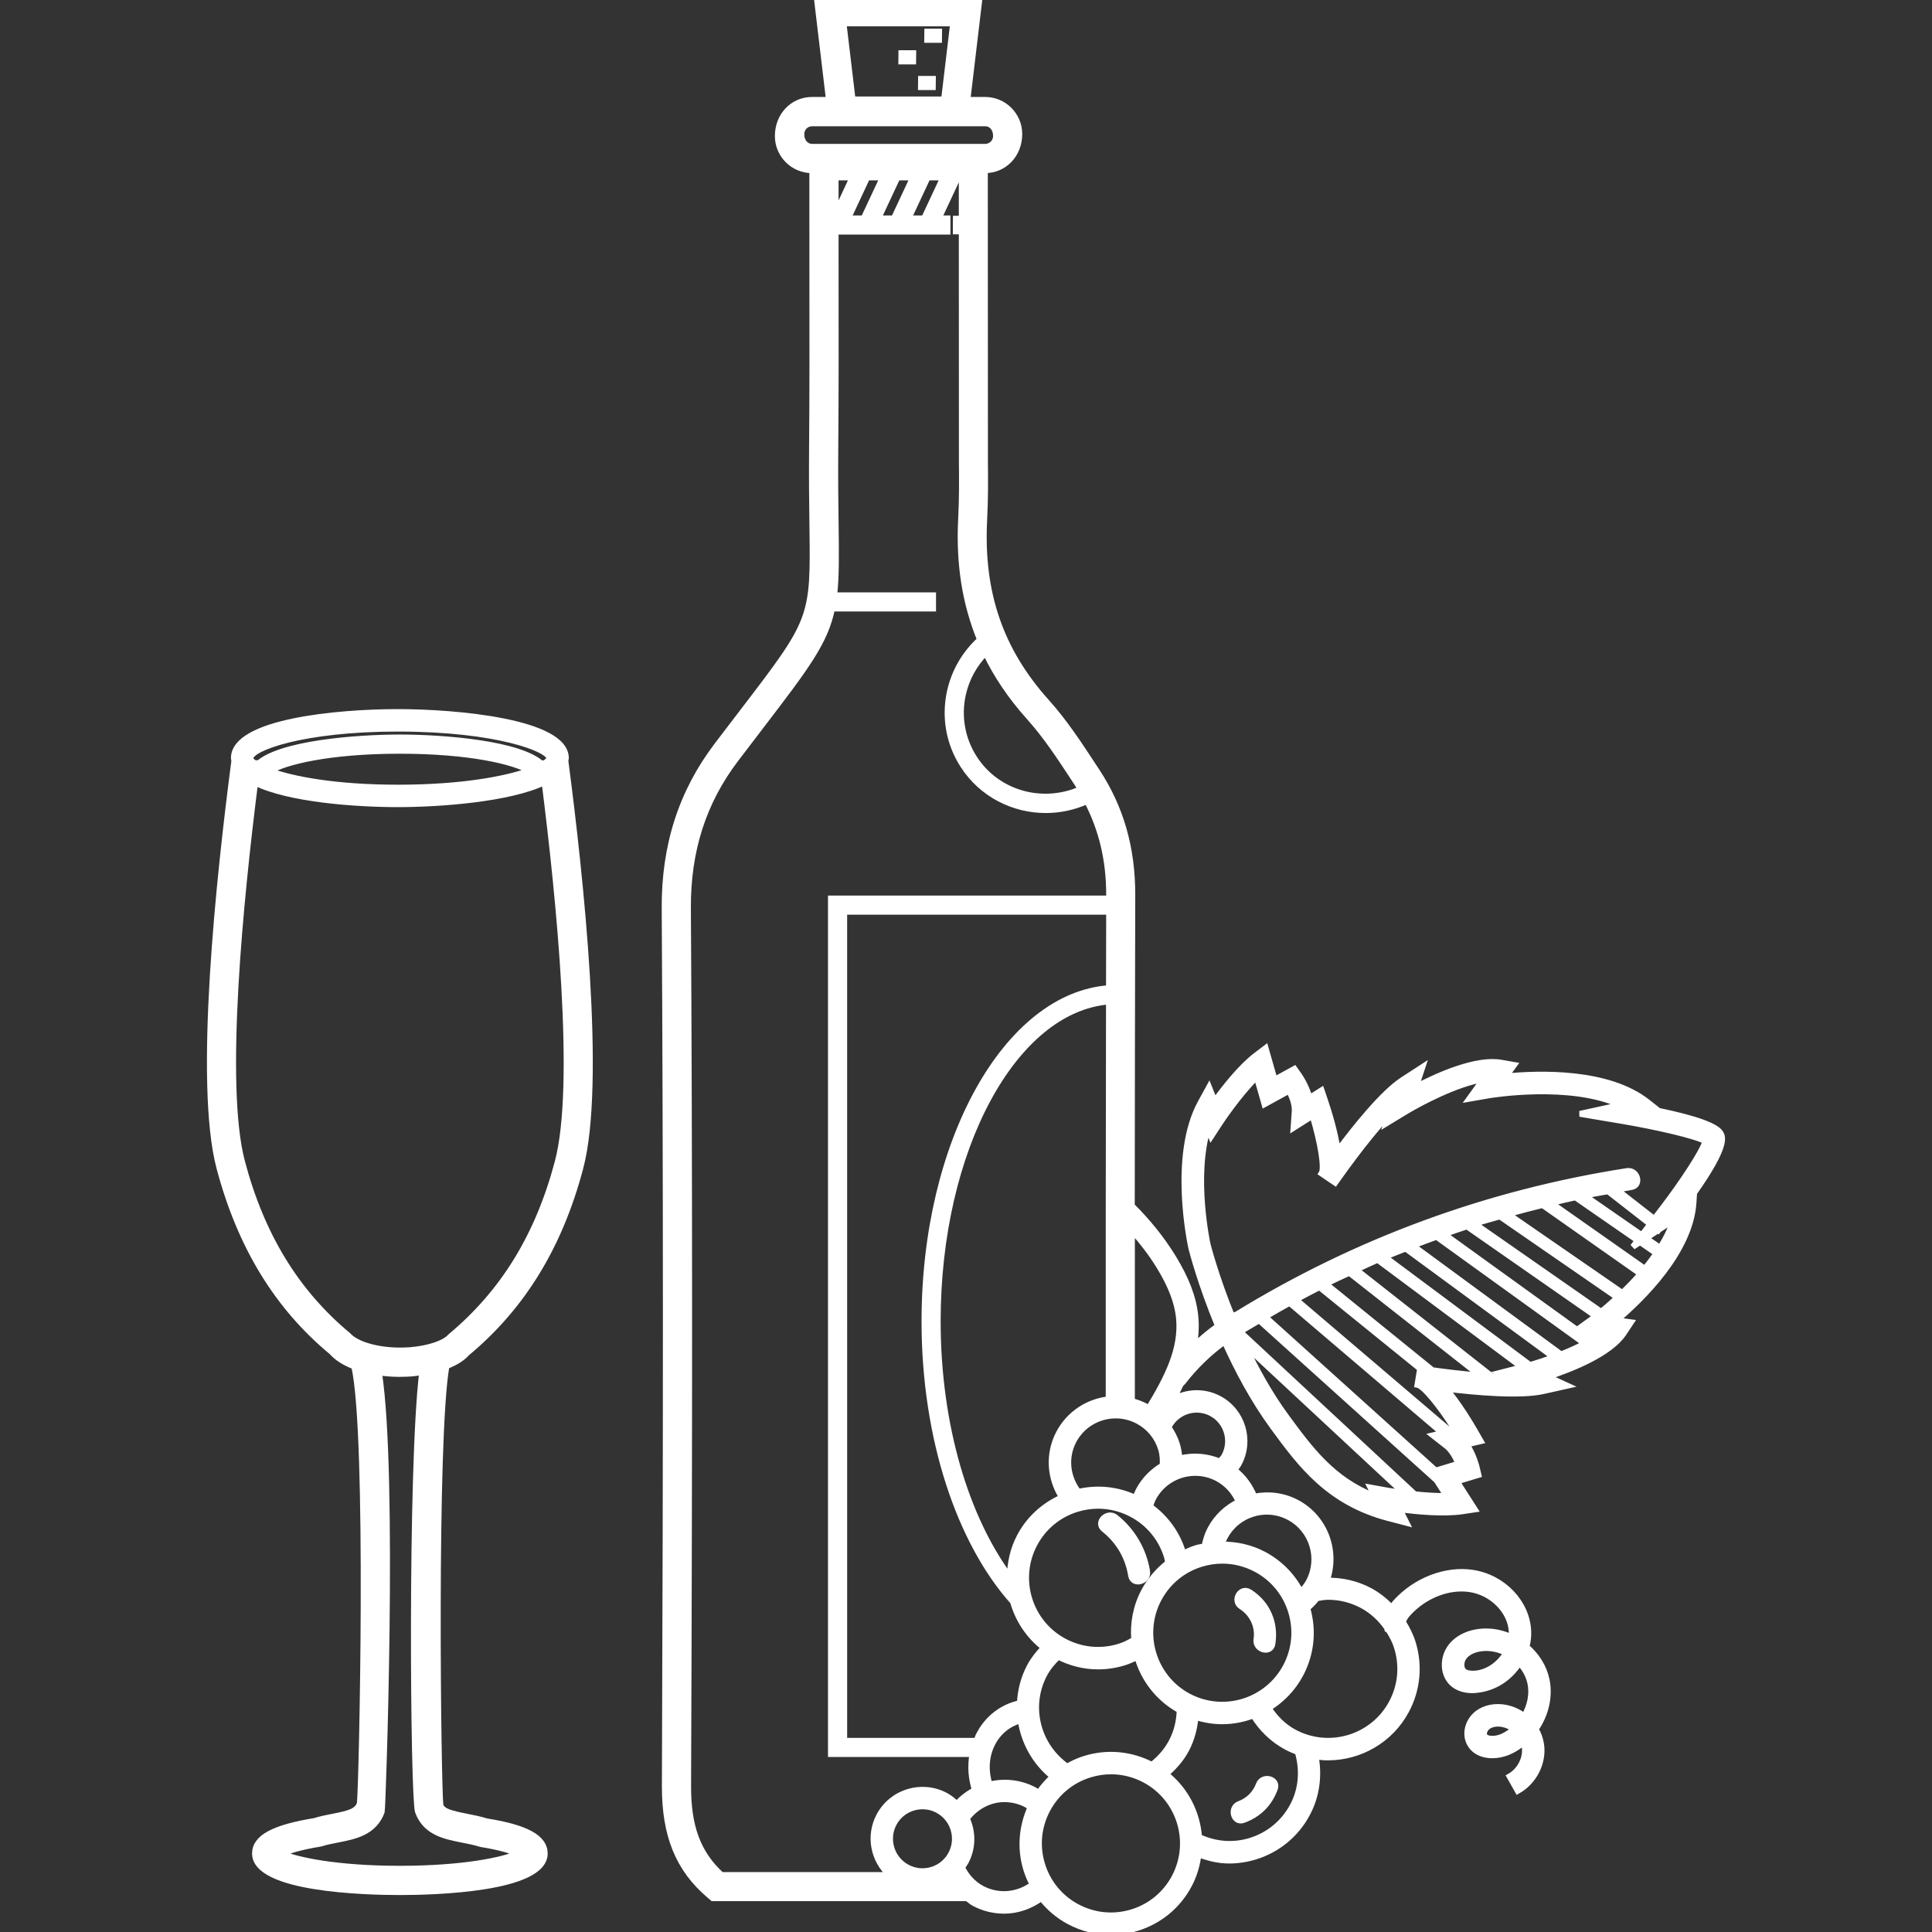 <svg xmlns="http://www.w3.org/2000/svg" xmlns:xlink="http://www.w3.org/1999/xlink" fill="#ffffff" height="800px" width="800px" id="Layer_1" viewBox="0 0 330.02 330.02" xml:space="preserve" stroke="#ffffff"><rect x="0" y="0" width="330.02" height="330.02" fill="#333333" stroke="none"/><g id="SVGRepo_bgCarrier" stroke-width="0"></g><g id="SVGRepo_tracerCarrier" stroke-linecap="round" stroke-linejoin="round"></g><g id="SVGRepo_iconCarrier"> <g> <g> <g> <path d="M160.42,5.46c0-0.024,0.004-0.036,0.004-0.06h-2.04c-0.012,0.468-0.02,0.94-0.016,1.412h2.036 C160.408,6.36,160.408,5.912,160.42,5.46z"></path> <path d="M156,9.144c0-0.024,0.004-0.036,0.004-0.06h-2.04c-0.012,0.468-0.02,0.94-0.016,1.412h2.036 C155.988,10.044,155.992,9.596,156,9.144z"></path> <path d="M159.356,13.528c0-0.024,0.004-0.036,0.004-0.06h-2.04c-0.012,0.468-0.02,0.94-0.016,1.412h2.036 C159.344,14.428,159.348,13.976,159.356,13.528z"></path> <path d="M96.664,129.5c0-6.228-18.772-7.872-28.7-7.872c-10.408,0-28.016,1.66-28.016,7.872c0,0.156,0.06,0.296,0.08,0.444 c-2.596,19.808-6.376,55.096-2.552,69.528c3.552,13.408,9.904,23.768,19.196,31.468c0.956,1.08,2.312,1.88,3.836,2.464 c2.668,11.62,1.304,71.78,0.956,74.68c-0.476,1.312-1.692,1.668-4.564,2.232c-1.104,0.216-2.252,0.444-3.104,0.732 c-7.08,1.148-10.236,2.864-10.236,5.564c0,6.12,18.936,6.596,24.744,6.596c5.808,0,24.748-0.476,24.748-6.596 c0-2.704-3.156-4.416-9.952-5.496c-1.132-0.356-2.28-0.584-3.384-0.8c-2.876-0.564-4.088-0.92-4.48-1.904 c-0.388-3.088-1.16-62.636,1.032-75.064c1.512-0.588,2.712-1.328,3.448-2.176c9.52-7.912,15.872-18.272,19.42-31.68 c3.824-14.448,0.04-49.76-2.556-69.556C96.6,129.792,96.664,129.656,96.664,129.5z M67.964,124.464 c17.064,0,25.864,3.532,25.864,5.036c0,0.236-0.292,0.532-0.724,0.844l-0.5,0.064c0.008,0.052,0.012,0.108,0.02,0.16 c-3.724-3.572-16.844-4.596-24.32-4.596c-7.48,0-20.6,1.024-24.32,4.596c0.008-0.06,0.016-0.124,0.024-0.184l-0.664-0.08 c-0.344-0.288-0.56-0.564-0.56-0.8C42.784,127.792,51.672,124.464,67.964,124.464z M90.404,131.652 c-4.008,1.44-11.504,2.888-22.44,2.888c-10.52,0-17.9-1.388-21.844-2.832c2.408-1.528,9.988-3.46,22.184-3.46 C80.356,128.248,87.9,130.132,90.404,131.652z M78.944,314.248c0.96,0.188,1.968,0.38,3.236,0.756 c3.508,0.568,5.312,1.196,6.208,1.624c-2.348,1.092-9.224,2.584-20.084,2.584c-10.848,0-17.724-1.492-20.076-2.584 c0.916-0.432,2.792-1.084,6.484-1.696c0.988-0.308,1.992-0.5,2.952-0.688c2.932-0.572,6.26-1.224,7.556-4.792 c0.14-0.38,2.22-57.516-0.484-75.008c1.188,0.164,2.372,0.248,3.476,0.248c0.344,0,0.68-0.004,1.004-0.02 c0.372-0.012,0.748-0.024,1.304-0.072c0.56-0.048,1.064-0.152,1.592-0.232c-2.004,16.62-1.516,72.904-0.724,75.08 C72.684,313.02,76.012,313.672,78.944,314.248z M95.268,198.472c-3.328,12.576-9.252,22.268-18.332,29.844 c-1.008,1.144-3.656,2.044-6.9,2.316c-0.308,0.024-0.62,0.032-0.96,0.044c-4.012,0.144-8.06-0.852-9.628-2.592 c-8.852-7.364-14.776-17.056-18.104-29.632c-3.456-13.04-0.284-44.84,2.236-64.748c5.7,2.8,16.892,3.668,24.384,3.668 c7.224,0,19.104-0.884,25.052-3.756C95.54,153.516,98.728,185.4,95.268,198.472z"></path> <path d="M293.908,193.576c-0.704-1.232-4.256-2.512-10.584-3.824l-1.896-1.496c-6.744-5.316-18.472-4.944-24.196-4.384 l1.416-1.956l-2.232-0.392c-4.224-0.744-10.66,2.108-14.548,4.132l1.116-3.388l-3.384,2.2c-3.408,2.216-8.112,8.108-11.08,12.084 c-0.448-3.14-1.54-6.664-2.192-8.6l-0.58-1.712l-2.052,1.304c-0.54-2.044-1.676-3.696-1.848-3.94l-0.732-1.032l-3.388,1.86 l-1.54-5.4l-1.652,1.256c-2.6,1.98-5.38,5.524-7.048,7.824l-0.96-2.396l-1.44,2.628c-5,9.12-1.728,24.212-1.58,24.884 c0.104,0.404,1.552,6.072,4.54,13.28c-1.456,1.036-2.816,2.184-4.108,3.408c0.312-1.668,0.424-3.388,0.24-5.144 c-0.324-3.108-1.524-6.264-3.764-9.94c-1.984-3.244-4.392-6.192-7.08-8.86c0.012-17.116,0.04-34.732,0.084-53.108 c0.016-7.996-1.964-14.912-6.064-21.136l-0.584-0.888c-2.436-3.72-4.96-7.564-8-10.948c-7.9-8.784-11.284-18.652-10.652-31.048 c0.192-3.748,0.164-6.828,0.136-9.804l-0.02-49.968h0.048c3.216,0,5.832-2.616,5.832-6.176c0-3.216-2.616-5.832-5.832-5.832 h-3.028L167.284,0h-27.716l2.028,17.064h-2.9c-3.216,0-5.832,2.616-5.832,6.176c0,3.216,2.616,5.832,5.832,5.832h0.056 l0.008,18.5c0.016,9.7,0.028,19.396-0.056,29.092c-0.044,5.22,0.012,9.424,0.06,12.912c0.216,16.172,0.216,16.172-11.984,32.104 l-4.292,5.624c-6.092,8.028-9.024,17.152-8.956,27.892c0.26,43.456,0.268,89.676,0.032,149.868 c-0.032,8.444,2.32,14.216,7.632,18.716l0.556,0.472h43.468c0.396,0.288,0.744,0.628,1.184,0.86 c1.632,0.868,3.388,1.276,5.12,1.276c2.296,0,4.504-0.796,6.364-2.152c1.284,1.628,2.88,3.004,4.764,4.004 c2.22,1.18,4.64,1.78,7.084,1.78c1.488,0,2.984-0.224,4.444-0.668c3.864-1.18,7.04-3.8,8.932-7.368 c0.892-1.676,1.392-3.448,1.612-5.232c1.688,0.636,3.428,1.068,5.212,1.068c1.488,0,2.984-0.224,4.444-0.668 c3.864-1.18,7.04-3.8,8.932-7.368c1.608-3.028,2.04-6.424,1.436-9.744c0.696,0.096,1.396,0.16,2.088,0.16 c5.42,0,10.672-2.916,13.392-8.024c1.9-3.572,2.292-7.668,1.108-11.532c-0.388-1.268-0.98-2.424-1.66-3.52 c0.02-0.376,0.276-0.892,0.824-1.5c2.796-3.096,6.952-4.736,10.644-4.156c3.816,0.592,6.924,3.788,7.084,7.264 c0.012,0.308,0,0.616-0.04,0.928c-1.352-0.628-2.836-0.984-4.352-0.984c-0.016,0-0.036,0-0.056,0 c-2.468,0.016-4.612,0.936-5.884,2.516c-0.864,1.072-1.26,2.524-1.068,3.888c0.172,1.18,0.768,2.176,1.684,2.808 c0.792,0.548,1.816,0.832,3.036,0.836c2.432-0.088,4.816-1.068,6.648-2.976c0.516-0.532,0.964-1.108,1.348-1.712 c0.928,0.984,1.6,2.192,1.876,3.516c0.38,1.86-0.048,3.88-1.052,5.6c-0.924-0.712-2.016-1.22-3.2-1.444 c-1.748-0.332-3.468,0.004-4.72,0.924c-1.628,1.2-2.264,3.36-1.48,5.024c0.428,0.908,1.192,1.568,2.2,1.912 c1.448,0.5,3.348,0.3,4.964-0.516c0.768-0.388,1.48-0.864,2.132-1.412c0.084,0.248,0.144,0.504,0.184,0.764 c0.276,1.924-0.808,4.048-2.584,5.048l1.392,2.468c2.796-1.576,4.44-4.832,3.996-7.916c-0.132-0.94-0.456-1.832-0.928-2.64 c1.7-2.452,2.456-5.516,1.868-8.384c-0.452-2.22-1.72-4.204-3.444-5.676c0.244-0.888,0.348-1.8,0.304-2.7 c-0.216-4.86-4.288-9.132-9.472-9.94c-4.56-0.716-9.764,1.268-13.184,5.056c-0.272,0.3-0.48,0.596-0.684,0.892 c-1.092-1.132-2.32-2.144-3.752-2.904c-2.292-1.216-4.796-1.752-7.316-1.708c1.792-5.028-0.284-10.752-5.136-13.332 c-2.252-1.192-4.792-1.512-7.256-1.02c-0.728-1.812-1.88-3.384-3.412-4.572c0.28-0.34,0.568-0.676,0.784-1.08 c2.12-3.992,0.596-8.96-3.392-11.08c-2.552-1.356-5.508-1.204-7.86,0.12c0.472-0.852,0.924-1.748,1.356-2.664 c0.112-0.084,0.228-0.16,0.324-0.284c2.048-2.66,4.444-4.972,7.128-6.932c2.124,4.752,4.868,9.936,8.3,14.628 c4.644,6.332,9.448,12.88,19.752,15.556l3.028,0.788l-1.168-2.32c2.884,0.388,7.42,0.824,10.664,0.352l2.168-0.324l-3.064-4.78 l3.692-1.116l-0.308-1.296c-0.028-0.116-0.504-2.084-1.692-3.912l2.384-0.556l-0.952-1.656c-0.808-1.408-2.792-4.712-4.96-7.3 c5.04,0.616,12.652,1.292,16.608,0.404l4.108-0.92l-3.336-1.528c4.188-1.376,10.636-3.964,12.944-7.424l1.252-1.884l-2.44-0.336 c4.352-3.688,12.568-11.708,13.116-20.076l0.112-1.692C295.116,195.668,294.26,194.18,293.908,193.576z M256.184,283.788 c-1.288,1.336-2.948,2.104-4.564,2.104c-0.012,0-0.024,0-0.032,0c-0.632,0-1.128-0.116-1.44-0.332 c-0.328-0.228-0.444-0.604-0.484-0.884c-0.084-0.588,0.088-1.24,0.464-1.704c0.724-0.904,2.104-1.448,3.692-1.456 c0.016,0,0.028,0,0.044,0c1.196,0,2.368,0.3,3.416,0.824C256.976,282.856,256.608,283.344,256.184,283.788z M256.884,296.528 c-0.916,0.464-2.048,0.62-2.772,0.368c-0.368-0.124-0.492-0.316-0.556-0.44c-0.2-0.424,0.084-1.152,0.596-1.528 c0.44-0.328,1.06-0.5,1.732-0.5c0.252,0,0.516,0.024,0.776,0.076c0.708,0.136,1.368,0.436,1.932,0.86 C258.076,295.82,257.504,296.216,256.884,296.528z M194.384,242.736c1.916,1.016,3.316,2.72,3.948,4.792 c0.28,0.924,0.324,1.864,0.264,2.796c-1.716,1.016-3.14,2.452-4.096,4.252c-0.224,0.42-0.388,0.852-0.54,1.288 c-3.072-1.44-6.46-1.788-9.748-1.032c-1.9-2.44-2.348-5.836-0.808-8.74c1.46-2.744,4.272-4.304,7.184-4.304 C191.868,241.788,193.172,242.092,194.384,242.736z M189.38,239.024c-3.48,0.388-6.716,2.424-8.48,5.74 c-1.916,3.612-1.564,7.796,0.5,11.012c-3.06,1.368-5.596,3.636-7.192,6.644c-1.184,2.228-1.684,4.62-1.7,6.984 c-7.452-9.992-12.328-25.812-12.328-43.708c0-29.352,13.004-53.316,29.248-54.62C189.384,194.748,189.368,217.328,189.38,239.024 z M157.916,225.692c0,20.088,6.036,37.752,15.12,47.912c0.86,3.052,2.668,5.816,5.276,7.84c-0.92,0.96-1.764,2-2.408,3.208 c-1.068,2.008-1.588,4.148-1.696,6.284c-2.94,0.616-5.632,2.556-7.14,5.724c-0.108,0.224-0.144,0.468-0.236,0.696h-22.624 V155.748h45.248c-0.012,4.4-0.02,8.724-0.028,13.048C171.94,170.06,157.916,195.06,157.916,225.692z M178.408,285.984 c0.612-1.148,1.44-2.112,2.352-2.988c2.14,1.084,4.452,1.664,6.788,1.664c1.488,0,2.984-0.22,4.444-0.668 c0.8-0.244,1.544-0.588,2.272-0.968c1.068,3.756,3.568,7.092,7.236,9.112c-0.048,1.86-0.472,3.696-1.372,5.388 c-0.848,1.604-2.024,2.908-3.376,3.948c-3.54-1.844-7.588-2.228-11.404-1.056c-1.088,0.332-2.1,0.804-3.068,1.352 C177.26,298.264,175.468,291.524,178.408,285.984z M197.928,273.128c1.544-2.904,4.12-5.028,7.26-5.988 c1.192-0.364,2.408-0.544,3.612-0.544c1.984,0,3.952,0.488,5.756,1.444c2.904,1.54,5.028,4.12,5.988,7.264 c0.96,3.14,0.64,6.468-0.9,9.368c-3.188,5.988-10.636,8.272-16.636,5.088C197.032,286.576,194.748,279.112,197.928,273.128z M195.428,271.796c-1.404,2.64-1.912,5.508-1.688,8.288c-0.808,0.484-1.648,0.916-2.572,1.196 c-3.148,0.96-6.468,0.64-9.372-0.904c-5.984-3.18-8.264-10.644-5.084-16.632c1.544-2.9,4.12-5.028,7.26-5.988 c1.192-0.364,2.408-0.544,3.612-0.544c1.984,0,3.952,0.488,5.756,1.444c2.9,1.54,5.028,4.12,5.988,7.26 c0.104,0.34,0.148,0.688,0.208,1.036C197.868,268.256,196.452,269.872,195.428,271.796z M168.352,111.504 c1.864,3.884,4.34,7.544,7.484,11.044c2.84,3.16,5.276,6.876,7.636,10.472l0.584,0.892c0.196,0.296,0.324,0.616,0.508,0.912 c-6.492,2.848-14.228,0.752-18.128-5.3c-2.1-3.256-2.792-7.148-1.944-10.956C165.096,115.864,166.452,113.452,168.352,111.504z M162.808,4l-1.548,12.988h-15.62L144.092,4H162.808z M138.716,25.076c-1.012,0-1.832-0.824-1.832-2.176 c0-1.008,0.82-1.832,1.832-1.832h29.588c1.012,0,1.832,0.824,1.832,2.176c0,1.008-0.82,1.832-1.832,1.832H138.716z M148.136,30.308h2.66l-3.272,6.996h-2.66L148.136,30.308z M142.744,36.484l-0.004-6.176h2.888L142.744,36.484z M153.3,30.308 h2.66l-3.272,6.996h-2.66L153.3,30.308z M158.464,30.308h2.66l-3.276,6.996h-2.656L158.464,30.308z M162.468,316.696 c-0.696,1.308-1.856,2.264-3.268,2.696c-1.432,0.432-2.916,0.288-4.224-0.408c-2.696-1.432-3.724-4.792-2.292-7.492 c0.996-1.872,2.916-2.936,4.904-2.936c0.88,0,1.764,0.208,2.592,0.648C162.876,310.64,163.9,314,162.468,316.696z M163.428,308.176c-0.552-0.564-1.18-1.08-1.92-1.472c-4.084-2.16-9.156-0.612-11.324,3.464 c-1.836,3.452-0.98,7.604,1.792,10.116H123.24c-4.008-3.648-5.72-8.244-5.692-15.204c0.24-60.208,0.232-106.44-0.032-149.908 c-0.064-9.832,2.604-18.164,8.152-25.468l4.276-5.608c7.932-10.356,11.028-14.48,12.188-20.144h17.256v-2.268h-16.892 c0.356-3.096,0.324-6.816,0.252-12.16c-0.048-3.464-0.1-7.64-0.06-12.824c0.084-9.712,0.072-19.424,0.056-29.136l-0.004-7.996 h19.112v-2.264h-1.504l3.272-6.996h0.66l0.004,7.052h-1.008c-0.008,0.716-0.016,1.436-0.016,2.16h1.024l0.016,39.56 c0.028,3.052,0.056,5.936-0.128,9.564c-0.392,7.668,0.688,14.428,3.224,20.62c-2.556,2.344-4.356,5.376-5.124,8.812 c-0.98,4.404-0.18,8.908,2.252,12.676c3.188,4.94,8.584,7.628,14.116,7.628c2.38,0,4.784-0.5,7.048-1.528 c2.492,4.792,3.78,10.04,3.768,16c0,0.212,0,0.412,0,0.624h-47.52V299.62h24.18c-0.396,2.084-0.212,4.196,0.412,6.156 C165.372,306.376,164.324,307.18,163.428,308.176z M167.748,322.612c-1.528-0.812-2.676-2.096-3.416-3.624 c0.224-0.312,0.452-0.616,0.636-0.96c1.272-2.388,1.232-5.108,0.188-7.396c1.556-2.072,3.916-3.3,6.42-3.3 c1.284,0,2.584,0.304,3.796,0.948c0.236,0.124,0.44,0.284,0.652,0.436c-1.504,3.344-1.808,7.056-0.728,10.596 c0.28,0.908,0.652,1.772,1.08,2.6C173.948,323.724,170.608,324.128,167.748,322.612z M176.704,305.776 c-2.448-1.3-5.16-1.552-7.664-0.948c-0.7-2.16-0.672-4.604,0.368-6.784c1.064-2.224,2.904-3.636,4.948-4.172 c0.544,3.72,2.452,7.176,5.5,9.62c-0.924,0.808-1.724,1.748-2.432,2.768C177.184,306.096,176.964,305.912,176.704,305.776z M200.632,320.656c-1.544,2.904-4.12,5.028-7.26,5.988c-3.136,0.956-6.468,0.644-9.372-0.904c-2.904-1.54-5.028-4.12-5.988-7.26 c-0.96-3.14-0.64-6.468,0.904-9.368s4.12-5.028,7.26-5.988c1.192-0.364,2.408-0.544,3.612-0.544c1.984,0,3.952,0.488,5.756,1.444 C201.532,307.208,203.812,314.668,200.632,320.656z M220.836,308.456c-1.544,2.904-4.12,5.028-7.26,5.988 c-2.932,0.9-6,0.636-8.752-0.644c-0.304-4.144-2.288-8.072-5.656-10.744c1.352-1.172,2.576-2.524,3.468-4.196 c0.932-1.752,1.404-3.644,1.596-5.56c1.492,0.472,3.016,0.728,4.536,0.728c1.828,0,3.632-0.36,5.332-0.996 c1.356,2.2,3.252,4.104,5.692,5.404c0.616,0.328,1.244,0.596,1.88,0.832C222.544,302.24,222.4,305.512,220.836,308.456z M226.904,272.772c1.984,0,3.952,0.488,5.756,1.444c1.74,0.924,3.156,2.256,4.256,3.824c0.008,0.028,0.004,0.06,0.012,0.088 l0.04-0.012c0.708,1.028,1.308,2.132,1.68,3.36c0.96,3.14,0.64,6.468-0.9,9.368c-3.188,5.988-10.648,8.26-16.636,5.084 c-1.888-1.004-3.316-2.488-4.404-4.164c2.224-1.364,4.132-3.304,5.444-5.768c1.86-3.5,2.256-7.496,1.156-11.292 c0.612-0.5,1.148-1.068,1.64-1.7C225.6,272.888,226.252,272.772,226.904,272.772z M214.024,258.584 c0.788-0.244,1.588-0.36,2.384-0.36c1.308,0,2.608,0.324,3.8,0.956c3.948,2.1,5.456,7.024,3.36,10.976 c-0.364,0.684-0.844,1.26-1.364,1.788c-1.4-2.712-3.564-4.944-6.316-6.408c-2.252-1.2-4.716-1.724-7.192-1.704 c0.136-0.444,0.312-0.88,0.536-1.3C210.252,260.62,211.952,259.216,214.024,258.584z M211.596,256.536 c-2.064,1.004-3.764,2.6-4.86,4.664c-0.5,0.936-0.796,1.936-0.996,2.948c-0.46,0.096-0.92,0.14-1.376,0.28 c-0.792,0.244-1.536,0.584-2.264,0.94c-0.016-0.092-0.028-0.184-0.056-0.276c-0.972-3.172-2.944-5.828-5.58-7.748 c0.144-0.488,0.288-0.976,0.536-1.44c1.46-2.744,4.272-4.304,7.184-4.304c1.28,0,2.584,0.304,3.796,0.948 C209.632,253.432,210.872,254.84,211.596,256.536z M204.428,240.8c0.844,0,1.704,0.2,2.504,0.628 c2.604,1.384,3.6,4.636,2.22,7.248c-0.208,0.388-0.524,0.66-0.804,0.972c0.012,0.004,0.028,0.016,0.04,0.02 c-2.2-0.928-4.604-1.12-6.92-0.524c-0.056-0.82-0.18-1.636-0.428-2.444c-0.32-1.048-0.832-1.996-1.424-2.88 c0.028-0.056,0.04-0.12,0.068-0.176C200.652,241.832,202.508,240.8,204.428,240.8z M196.212,240.564 c-0.172-0.104-0.32-0.236-0.5-0.332c-0.764-0.408-1.56-0.688-2.36-0.896c-0.004-9.544-0.004-19.308,0.004-29.204 c1.708,1.936,3.312,3.964,4.66,6.176c2.02,3.304,3.088,6.084,3.368,8.756C201.928,230.384,199.428,235.272,196.212,240.564z M236.88,254.596l-2.796-0.508l0.752,1.504c-7.22-2.82-11.048-8.036-15.188-13.684c-2.804-3.832-5.152-8.1-7.06-12.168 l27.176,25.288C238.1,254.808,236.908,254.6,236.88,254.596z M241.672,255.248l-29.844-27.768c1.08-0.672,2.18-1.296,3.268-1.94 l30.3,27.324l1.712,2.668C245.368,255.572,243.412,255.432,241.672,255.248z M245.248,251.2l-29.128-26.268 c1.384-0.808,2.768-1.612,4.168-2.376l26.1,22.248l-1.624,0.376l2.328,1.824c0.928,0.728,1.6,2.004,2.008,3.028L245.248,251.2z M248.572,244.296l-0.812,0.188l-26.392-22.496c1.332-0.72,2.668-1.432,4.02-2.116l17.188,13.928l-0.452,2.744 C243.176,236.724,246.016,240.176,248.572,244.296z M244.684,234.056L226.476,219.3c1.328-0.66,2.68-1.26,4.02-1.884 l22.324,17.552C249.636,234.708,246.62,234.324,244.684,234.056z M256.172,234.52l1.544,0.704c-0.928-0.016-1.9-0.06-2.88-0.12 l-23.18-18.228c1.22-0.56,2.432-1.152,3.664-1.68l24.644,18.352L256.172,234.52z M261.352,233.168L236.556,214.7 c1.18-0.496,2.368-0.956,3.56-1.428l25.276,18.56C263.896,232.38,262.48,232.84,261.352,233.168z M266.652,231.352 l-25.304-18.576c1.34-0.52,2.688-1.024,4.04-1.512l25.304,18.248C269.424,230.184,268.04,230.808,266.652,231.352z M246.704,210.816c1.288-0.452,2.576-0.908,3.876-1.328l22.004,15.332c-0.412,0.32-0.672,0.516-0.692,0.528l-2.508,1.82 L246.704,210.816z M271.792,228.908l-1.9-1.372l3.3,0.456C272.768,228.304,272.292,228.608,271.792,228.908z M273.504,224.076 l-21.596-15.048c1.42-0.448,2.864-0.828,4.296-1.244l20.084,13.86C275.216,222.636,274.256,223.46,273.504,224.076z M277.124,220.852l-19.516-13.468c1.952-0.544,3.912-1.064,5.884-1.544l16.74,11.76 C279.196,218.792,278.136,219.88,277.124,220.852z M280.964,216.724l-15.992-11.232c1.38-0.324,2.748-0.672,4.14-0.964 l10.64,7.364l-0.824,1.076l1.22-0.804l2.792,1.932C282.324,215.012,281.66,215.888,280.964,216.724z M270.664,204.22 c1.332-0.268,2.68-0.492,4.02-0.728l7.204,5.62l-1.444,1.884L270.664,204.22z M283.576,213.16l-2.404-1.664l2.048-1.348 l0.032,0.024l0.072-0.096l2.54-1.672C285.348,210.028,284.54,211.628,283.576,213.16z M284.032,206.316l-1.452,1.896l-6.4-4.992 c0.832-0.14,1.652-0.32,2.488-0.452c1.796-0.28,1.036-3.012-0.752-2.732c-23.8,3.716-46.192,11.928-66.692,24.508 c-0.1,0.032-0.2,0.044-0.3,0.104c-0.152,0.088-0.288,0.196-0.436,0.284c-2.812-6.892-4.184-12.276-4.204-12.348 c-0.028-0.128-2.5-11.512,0.04-19.812l0.548,1.364l1.488-2.276c0.036-0.056,3.152-4.808,6.304-7.9l1.332,4.668l4.196-2.304 c0.512,0.984,1.052,2.356,0.964,3.528l-0.2,2.808l3.248-2.064c1.4,4.62,2.104,9,1.532,9.852l2.344,1.592 c0.068-0.092,4.904-7.128,9.304-11.812l-0.548,1.648l3.284-1.996c2.448-1.484,8.756-4.82,13.256-5.512l-2.4,3.32l3.428-0.592 c0.152-0.024,13.768-2.308,22.38,1.652l-6.916,1.516l7.212,1.216c5.8,0.98,12.584,2.528,14.22,3.468 C290.86,196.656,287.328,202.012,284.032,206.316z"></path> <path d="M190.56,259.196c-1.412-1.128-3.428,0.864-2.004,2.004c2.56,2.048,4.116,4.696,4.656,7.928 c0.3,1.796,3.032,1.032,2.732-0.752C195.336,264.74,193.44,261.5,190.56,259.196z"></path> <path d="M212.016,274.412c1.896,1.208,2.96,3.368,2.608,5.616c-0.28,1.784,2.452,2.552,2.732,0.752 c0.56-3.556-0.848-6.868-3.908-8.816C211.904,270.984,210.48,273.436,212.016,274.412z"></path> <path d="M215.032,304.824c-0.6,1.58-1.768,2.74-3.352,3.328c-1.696,0.632-0.96,3.372,0.752,2.732 c2.592-0.968,4.352-2.72,5.332-5.308C218.412,303.872,215.676,303.132,215.032,304.824z"></path> </g> </g> </g> </g></svg>